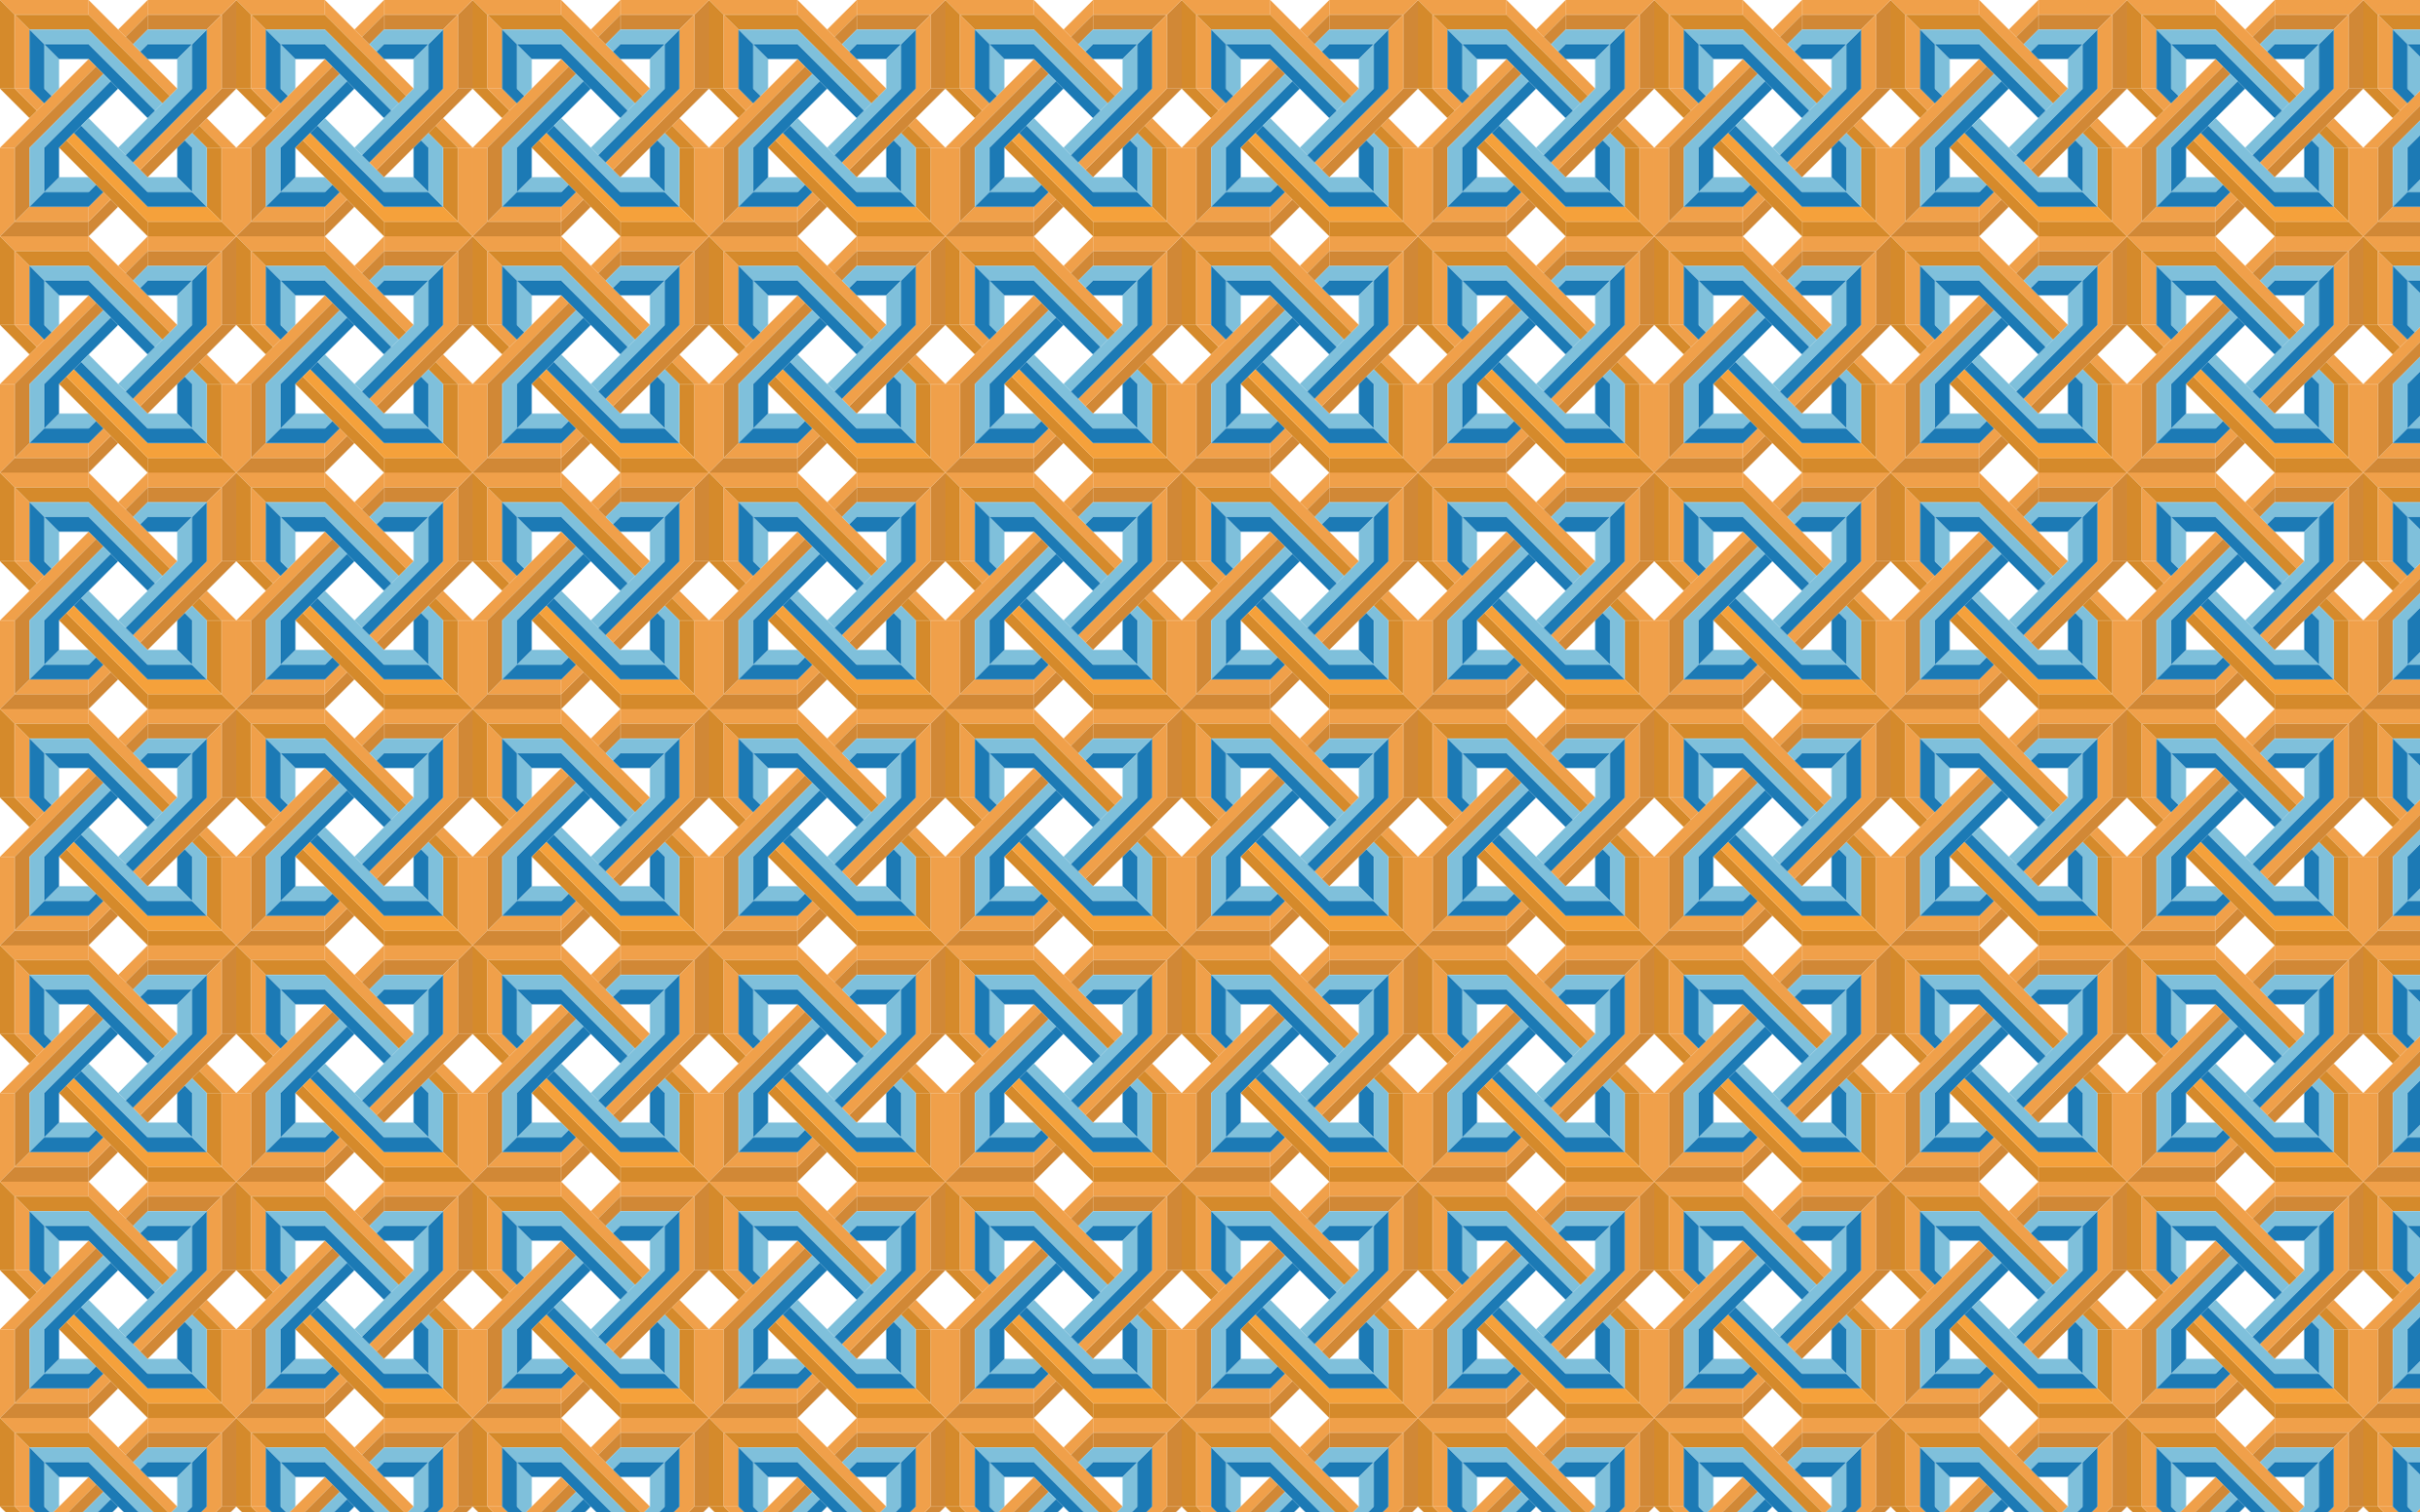 <?xml version="1.0" encoding="utf-8"?>

<!DOCTYPE svg PUBLIC "-//W3C//DTD SVG 1.1//EN" "http://www.w3.org/Graphics/SVG/1.1/DTD/svg11.dtd">
<svg version="1.1" id="Layer_1" xmlns="http://www.w3.org/2000/svg" xmlns:xlink="http://www.w3.org/1999/xlink" x="0px" y="0px"
	 viewBox="0 0 2560 1600" enable-background="new 0 0 2560 1600" xml:space="preserve">
<pattern  width="250" height="250" patternUnits="userSpaceOnUse" id="New_Pattern" viewBox="0 -250 250 250" overflow="visible">
	<g>
		<polygon fill-rule="evenodd" clip-rule="evenodd" fill="none" points="0,-250 250,-250 250,0 0,0 		"/>
		<g>
			<polygon fill-rule="evenodd" clip-rule="evenodd" fill="#F0A04A" points="-0,-250 15.614,-234.385 93.744,-234.385 
				93.744,-250 			"/>
			<polygon fill-rule="evenodd" clip-rule="evenodd" fill="#F0A04A" points="93.744,-234.385 93.744,-250 187.488,-156.256 
				179.681,-148.449 93.744,-234.385 			"/>
			<polygon fill-rule="evenodd" clip-rule="evenodd" fill="#D58A2B" points="-0,-250 -0,-156.256 15.614,-156.256 
				15.614,-234.385 			"/>
			<polygon fill-rule="evenodd" clip-rule="evenodd" fill="#D58A2B" points="-0,-156.256 31.247,-125.008 
				39.055,-132.816 15.615,-156.258 -0,-156.258 			"/>
			<polygon fill-rule="evenodd" clip-rule="evenodd" fill="#F0A04A" points="15.614,-234.385 31.247,-218.752 
				31.247,-156.258 15.614,-156.258 15.614,-234.387 			"/>
			<polygon fill-rule="evenodd" clip-rule="evenodd" fill="#F0A04A" points="31.247,-156.256 46.862,-140.623 
				39.055,-132.816 15.614,-156.258 31.247,-156.258 			"/>
			<polygon fill-rule="evenodd" clip-rule="evenodd" fill="#D58A2B" points="15.614,-234.385 31.247,-218.752 
				93.742,-218.752 171.871,-140.623 179.678,-148.449 93.741,-234.385 15.612,-234.385 			"/>
			<polygon fill-rule="evenodd" clip-rule="evenodd" fill="#7FC0DB" points="31.247,-218.752 46.862,-203.119 
				93.743,-203.119 164.065,-132.818 171.871,-140.625 93.742,-218.749 31.248,-218.749 			"/>
			<polygon fill-rule="evenodd" clip-rule="evenodd" fill="#1C7AB5" points="46.862,-203.119 31.247,-218.752 
				31.247,-156.258 46.862,-140.625 54.688,-148.451 46.862,-156.258 46.862,-203.122 			"/>
			<polygon fill-rule="evenodd" clip-rule="evenodd" fill="#7FC0DB" points="46.862,-203.119 62.495,-187.505 62.495,-156.257 
				54.688,-148.45 46.862,-156.257 46.862,-203.118 			"/>
			<polygon fill-rule="evenodd" clip-rule="evenodd" fill="#1C7AB5" points="46.862,-203.119 93.743,-203.119 
				164.065,-132.818 156.239,-125.01 93.745,-187.505 62.497,-187.505 46.865,-203.118 			"/>
			<polygon fill-rule="evenodd" clip-rule="evenodd" fill="#F0A04A" points="-0,-0.003 15.614,-15.635 15.614,-93.759 
				-0,-93.759 -0,-0 			"/>
			<polygon fill-rule="evenodd" clip-rule="evenodd" fill="#F0A04A" points="15.614,-93.762 -0,-93.762 93.744,-187.506 
				101.551,-179.698 15.614,-93.761 			"/>
			<polygon fill-rule="evenodd" clip-rule="evenodd" fill="#D18836" points="-0,-0.003 93.744,-0.003 93.744,-15.635 
				15.614,-15.635 -0,0 			"/>
			<polygon fill-rule="evenodd" clip-rule="evenodd" fill="#D18836" points="93.744,-0.003 124.991,-31.268 117.184,-39.075 
				93.744,-15.634 93.744,-0.004 			"/>
			<polygon fill-rule="evenodd" clip-rule="evenodd" fill="#F0A04A" points="15.614,-15.632 31.247,-31.265 93.742,-31.265 
				93.742,-15.632 15.613,-15.632 			"/>
			<polygon fill-rule="evenodd" clip-rule="evenodd" fill="#F0A04A" points="93.744,-31.267 109.377,-46.882 117.184,-39.075 
				93.743,-15.634 93.743,-31.269 			"/>
			<polygon fill-rule="evenodd" clip-rule="evenodd" fill="#D18836" points="15.614,-15.632 31.247,-31.265 31.247,-93.76 
				109.377,-171.869 101.551,-179.694 15.614,-93.758 15.614,-15.628 			"/>
			<polygon fill-rule="evenodd" clip-rule="evenodd" fill="#7FC0DB" points="31.247,-31.267 46.862,-46.882 46.862,-93.763 
				117.184,-164.065 109.377,-171.871 31.248,-93.762 31.248,-31.268 			"/>
			<polygon fill-rule="evenodd" clip-rule="evenodd" fill="#1C7AB5" points="46.862,-46.882 31.247,-31.268 93.742,-31.268 
				109.375,-46.882 101.549,-54.69 93.742,-46.882 46.86,-46.882 			"/>
			<polygon fill-rule="evenodd" clip-rule="evenodd" fill="#7FC0DB" points="46.862,-46.882 62.495,-62.515 93.743,-62.515 
				101.55,-54.69 93.743,-46.882 46.863,-46.882 			"/>
			<polygon fill-rule="evenodd" clip-rule="evenodd" fill="#1C7AB5" points="46.862,-46.882 46.862,-93.763 117.184,-164.065 
				124.991,-156.257 62.492,-93.763 62.492,-62.515 46.86,-46.885 			"/>
			<polygon fill-rule="evenodd" clip-rule="evenodd" fill="#D58A2B" points="249.997,-0.003 234.364,-15.635 156.24,-15.635 
				156.24,-0.003 249.999,-0.003 			"/>
			<polygon fill-rule="evenodd" clip-rule="evenodd" fill="#D58A2B" points="156.238,-15.632 156.238,0 62.494,-93.759 
				70.302,-101.566 156.238,-15.629 			"/>
			<polygon fill-rule="evenodd" clip-rule="evenodd" fill="#F0A04A" points="249.997,-0.003 249.997,-93.762 234.364,-93.762 
				234.364,-15.632 249.999,-0.003 			"/>
			<polygon fill-rule="evenodd" clip-rule="evenodd" fill="#F0A04A" points="249.997,-93.762 218.732,-125.009 
				210.925,-117.202 234.366,-93.762 249.996,-93.762 			"/>
			<polygon fill-rule="evenodd" clip-rule="evenodd" fill="#D58A2B" points="234.367,-15.632 218.735,-31.265 218.735,-93.76 
				234.367,-93.76 234.367,-15.63 			"/>
			<polygon fill-rule="evenodd" clip-rule="evenodd" fill="#D58A2B" points="218.732,-93.762 203.118,-109.376 
				210.925,-117.202 234.365,-93.762 218.73,-93.762 			"/>
			<polygon fill-rule="evenodd" clip-rule="evenodd" fill="#F5A13B" points="234.367,-15.632 218.735,-31.265 156.236,-31.265 
				78.126,-109.374 70.299,-101.567 156.236,-15.63 234.365,-15.63 			"/>
			<polygon fill-rule="evenodd" clip-rule="evenodd" fill="#1C7AB5" points="218.732,-31.267 203.118,-46.882 
				156.238,-46.882 85.936,-117.203 78.129,-109.377 156.238,-31.268 218.732,-31.268 			"/>
			<polygon fill-rule="evenodd" clip-rule="evenodd" fill="#7FC0DB" points="203.118,-46.882 218.732,-31.268 218.732,-93.762 
				203.118,-109.376 195.31,-101.569 203.117,-93.762 203.117,-46.883 			"/>
			<polygon fill-rule="evenodd" clip-rule="evenodd" fill="#1C7AB5" points="203.118,-46.882 187.485,-62.515 
				187.485,-93.763 195.311,-101.57 203.118,-93.763 203.118,-46.877 			"/>
			<polygon fill-rule="evenodd" clip-rule="evenodd" fill="#7FC0DB" points="203.118,-46.882 156.238,-46.882 
				85.936,-117.204 93.744,-125.011 156.238,-62.512 187.485,-62.512 203.115,-46.882 			"/>
			<polygon fill-rule="evenodd" clip-rule="evenodd" fill="#D18836" points="249.997,-250 234.364,-234.385 234.364,-156.256 
				249.997,-156.256 			"/>
			<polygon fill-rule="evenodd" clip-rule="evenodd" fill="#D18836" points="234.367,-156.256 250,-156.256 
				156.236,-62.512 148.429,-70.32 234.365,-156.256 			"/>
			<polygon fill-rule="evenodd" clip-rule="evenodd" fill="#F0A04A" points="249.997,-250 156.238,-250 156.238,-234.385 
				234.367,-234.385 			"/>
			<polygon fill-rule="evenodd" clip-rule="evenodd" fill="#F0A04A" points="156.238,-250 124.99,-218.752 132.797,-210.945 
				156.239,-234.385 156.239,-250 			"/>
			<polygon fill-rule="evenodd" clip-rule="evenodd" fill="#D18836" points="234.367,-234.385 218.735,-218.752 
				156.236,-218.752 156.236,-234.385 234.365,-234.385 			"/>
			<polygon fill-rule="evenodd" clip-rule="evenodd" fill="#D18836" points="156.238,-218.752 140.623,-203.119 
				132.797,-210.945 156.239,-234.385 156.239,-218.752 			"/>
			<polygon fill-rule="evenodd" clip-rule="evenodd" fill="#F0A04A" points="234.367,-234.385 218.735,-218.752 
				218.735,-156.258 140.621,-78.129 148.428,-70.322 234.364,-156.259 234.364,-234.388 			"/>
			<polygon fill-rule="evenodd" clip-rule="evenodd" fill="#1C7AB5" points="218.732,-218.752 203.118,-203.119 
				203.118,-156.257 132.796,-85.935 140.622,-78.128 218.731,-156.257 218.731,-218.751 			"/>
			<polygon fill-rule="evenodd" clip-rule="evenodd" fill="#7FC0DB" points="203.118,-203.119 218.732,-218.752 
				156.238,-218.752 140.623,-203.119 148.43,-195.312 156.237,-203.119 203.117,-203.119 			"/>
			<polygon fill-rule="evenodd" clip-rule="evenodd" fill="#1C7AB5" points="203.118,-203.119 187.485,-187.505 
				156.24,-187.505 148.433,-195.312 156.24,-203.119 203.121,-203.119 			"/>
			<polygon fill-rule="evenodd" clip-rule="evenodd" fill="#7FC0DB" points="203.118,-203.119 203.118,-156.257 
				132.796,-85.935 124.989,-93.761 187.483,-156.255 187.483,-187.503 203.118,-203.116 			"/>
		</g>
	</g>
</pattern>
<rect fill-rule="evenodd" clip-rule="evenodd" fill="url(#New_Pattern)" width="2560" height="1600"/>
</svg>
